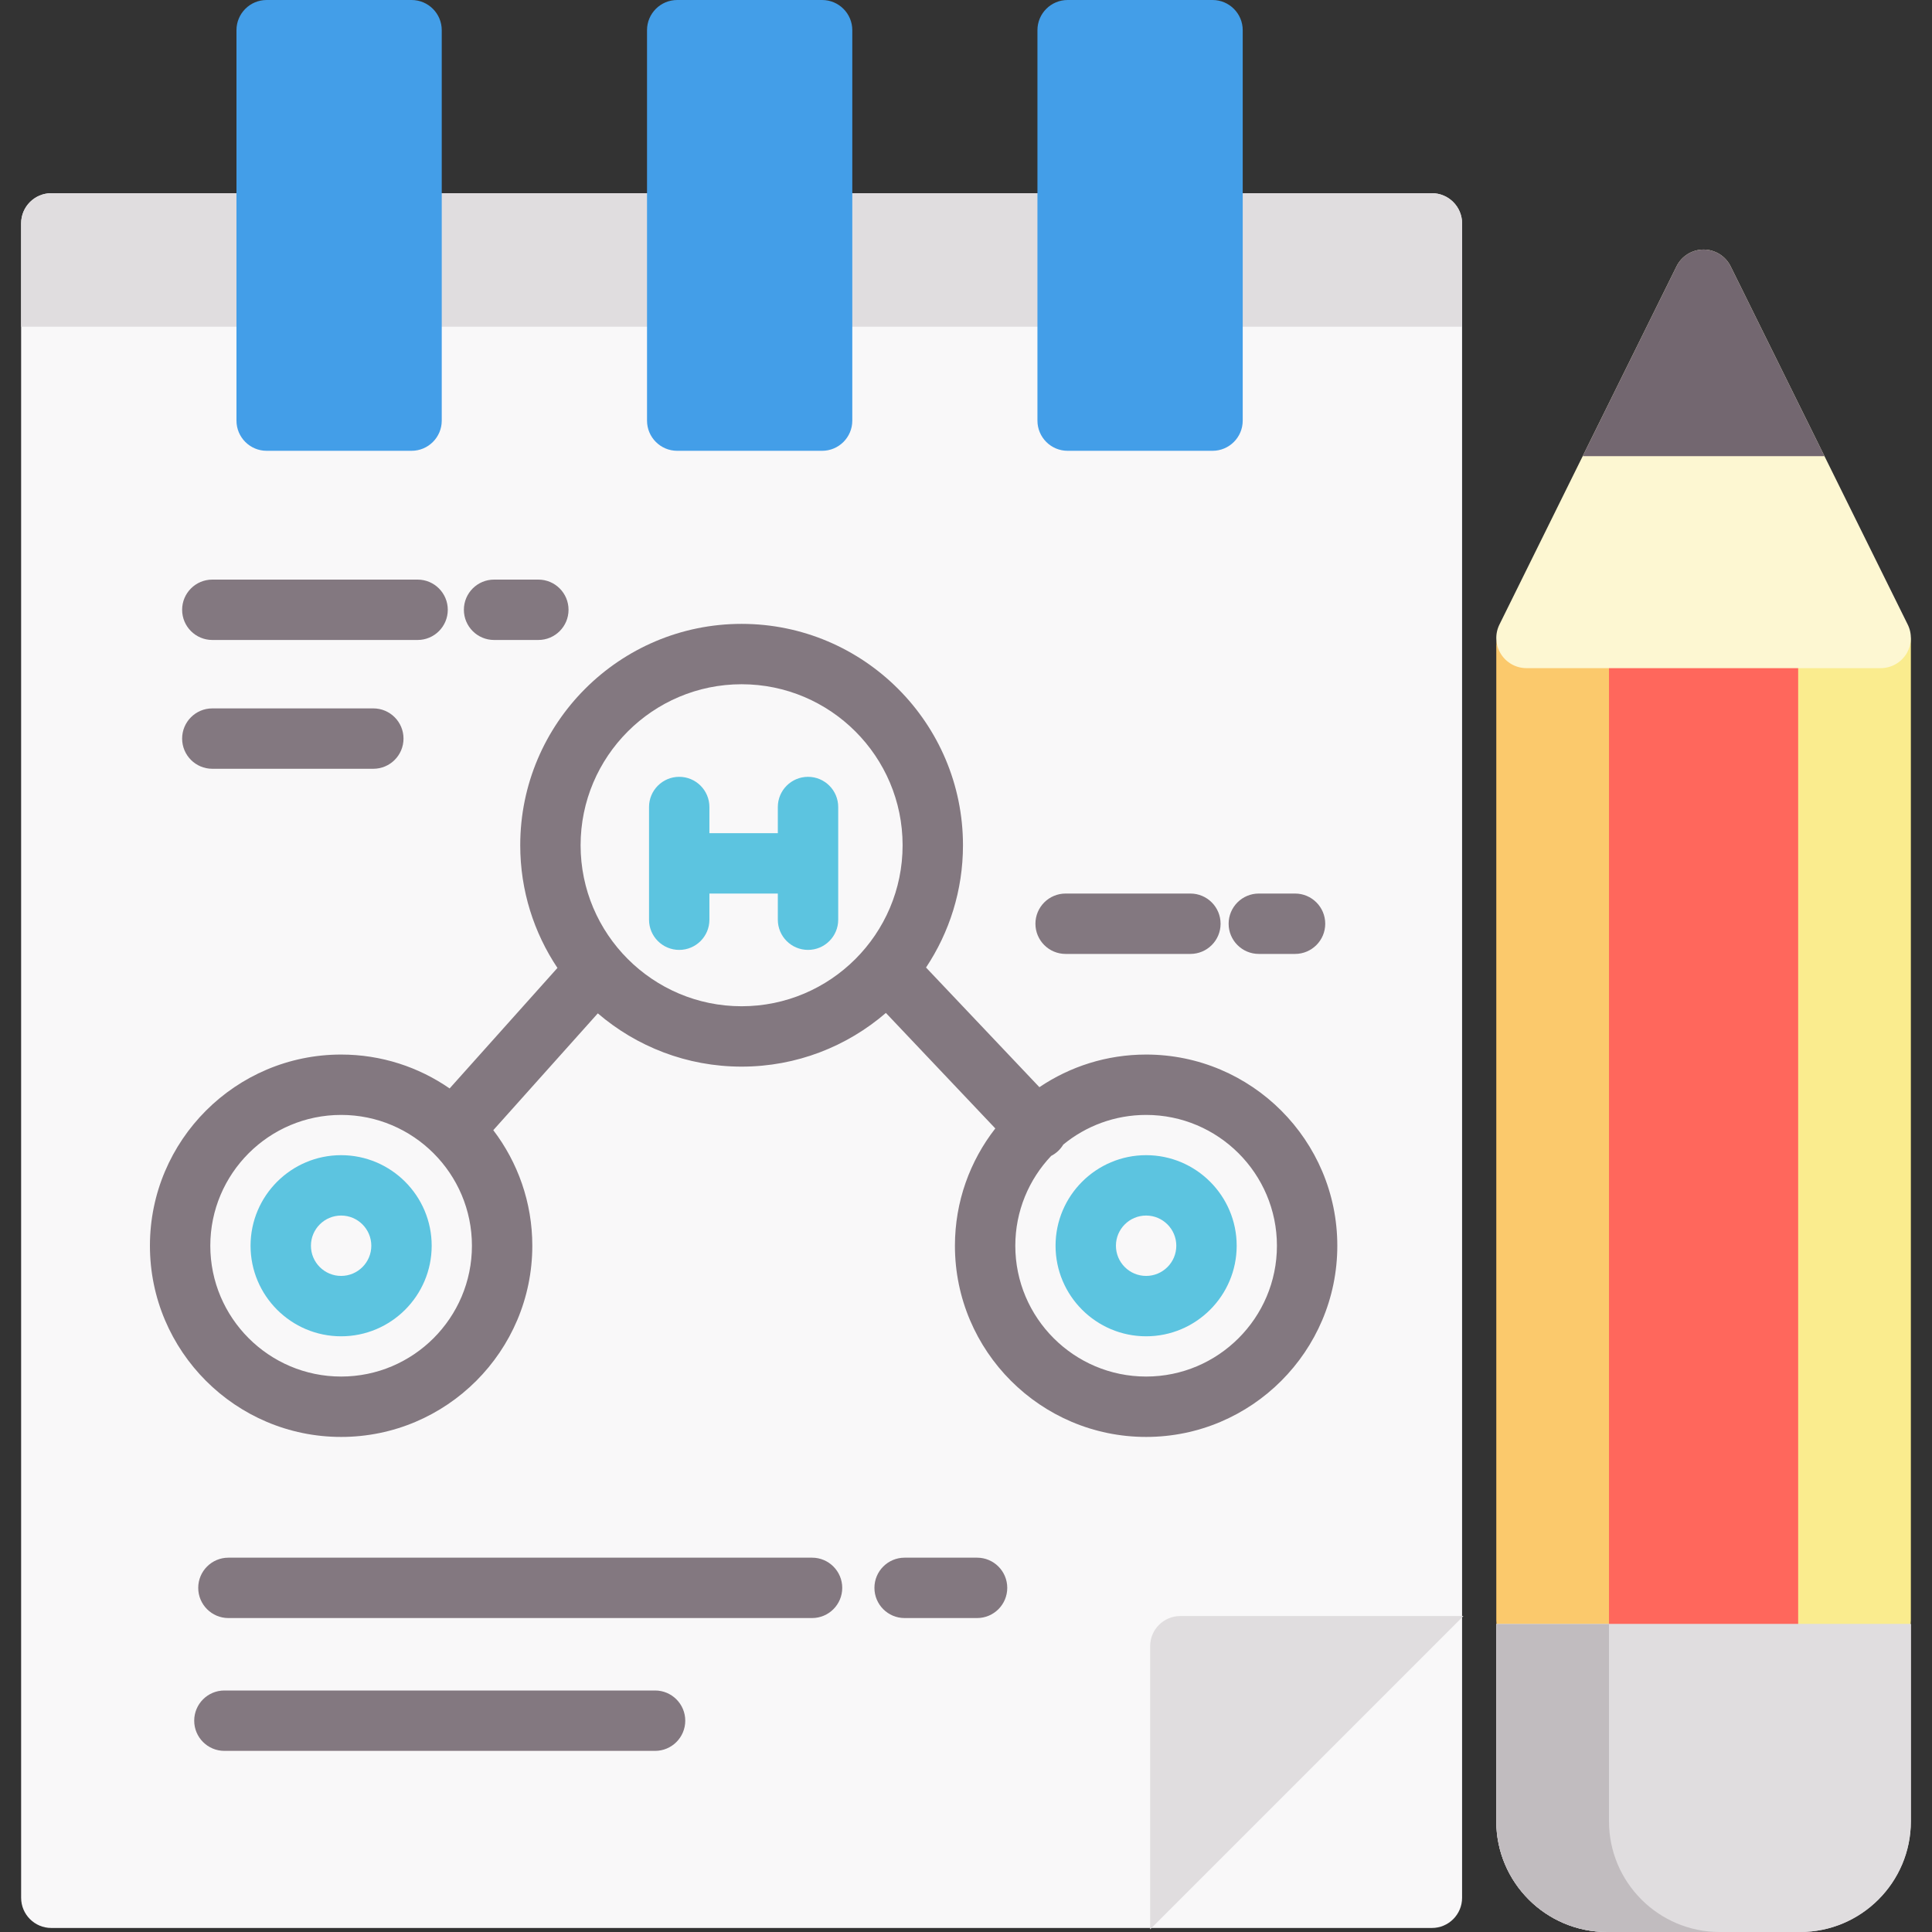 <?xml version="1.0" encoding="iso-8859-1"?>
<!-- Uploaded to: SVG Repo, www.svgrepo.com, Generator: SVG Repo Mixer Tools -->
<svg height="800px" width="800px" version="1.1" id="Layer_1" xmlns="http://www.w3.org/2000/svg" xmlns:xlink="http://www.w3.org/1999/xlink" 
	 viewBox="0 0 512 512" xml:space="preserve">
<rect x="0" y="0" width="512" height="512" fill="#333333" stroke="none"/>
<path style="fill:#FF675C;" d="M473.887,164.267h-44.842c-2.111,0-3.822,0.382-3.822,4.8v260.267c0,4.418,1.711,8,3.822,8h44.842
	c2.111,0,3.822-3.582,3.822-8V169.067C477.709,164.649,475.998,164.267,473.887,164.267z"/>
<path style="fill:#FBC96C;" d="M404.533,163.2c-4.419,0-8,3.582-8,8v258.133c0,4.418,3.581,8,8,8H426.4V163.2H404.533z"/>
<path style="fill:#FAEC8E;" d="M498.4,162.133h-21.867v275.2H498.4c4.419,0,8-3.582,8-8v-259.2
	C506.4,165.715,502.819,162.133,498.4,162.133z"/>
<path id="SVGCleanerId_0" style="fill:#E0DDDF;" d="M396.533,482.667c0,16.175,13.159,29.333,29.333,29.333h51.2
	c16.174,0,29.333-13.158,29.333-29.333V430.4H396.533V482.667z"/>
<g>
	<path id="SVGCleanerId_0_1_" style="fill:#E0DDDF;" d="M396.533,482.667c0,16.175,13.159,29.333,29.333,29.333h51.2
		c16.174,0,29.333-13.158,29.333-29.333V430.4H396.533V482.667z"/>
</g>
<path style="fill:#C1BCBF;" d="M426.4,482.667V430.4h-29.867v52.267c0,16.175,13.159,29.333,29.333,29.333h29.867
	C439.559,512,426.4,498.842,426.4,482.667z"/>
<path style="fill:#FDF7D2;" d="M505.571,165.521l-46.933-94.933c-1.348-2.727-4.129-4.454-7.171-4.454s-5.823,1.727-7.172,4.454
	l-46.933,94.933c-1.226,2.48-1.084,5.417,0.377,7.766c1.459,2.35,4.029,3.778,6.796,3.778H498.4c2.767,0,5.337-1.429,6.796-3.778
	C506.655,170.938,506.798,168.001,505.571,165.521z"/>
<path style="fill:#736770;" d="M458.638,70.588c-1.348-2.727-4.129-4.454-7.171-4.454s-5.823,1.727-7.172,4.454l-24.868,50.301
	h64.08L458.638,70.588z"/>
<path style="fill:#F9F8F9;" d="M379.467,51.2H13.6c-4.419,0-8,3.582-8,8v443.733c0,4.418,3.581,8,8,8h365.867c4.419,0,8-3.582,8-8
	V59.2C387.467,54.782,383.886,51.2,379.467,51.2z"/>
<g>
	<path style="fill:#E0DDDF;" d="M387.467,59.2c0-4.418-3.581-8-8-8H13.6c-4.419,0-8,3.582-8,8v27.378h381.867V59.2z"/>
	<path style="fill:#E0DDDF;" d="M304.8,436.267v75.022l83.022-83.022H312.8C308.381,428.267,304.8,431.849,304.8,436.267z"/>
</g>
<g>
	<path style="fill:#439EE8;" d="M217.867,0h-38.4c-4.419,0-8,3.582-8,8v51.2v52.267c0,4.418,3.581,8,8,8h38.4c4.419,0,8-3.582,8-8
		V59.2V8C225.867,3.582,222.286,0,217.867,0z"/>
	<path style="fill:#439EE8;" d="M321.333,0h-38.4c-4.419,0-8,3.582-8,8v51.2v52.267c0,4.418,3.581,8,8,8h38.4c4.419,0,8-3.582,8-8
		V59.2V8C329.333,3.582,325.753,0,321.333,0z"/>
	<path style="fill:#439EE8;" d="M109.067,0h-38.4c-4.419,0-8,3.582-8,8v51.2v52.267c0,4.418,3.581,8,8,8h38.4c4.419,0,8-3.582,8-8
		V59.2V8C117.067,3.582,113.486,0,109.067,0z"/>
</g>
<path style="fill:#837880;" d="M303.733,279.467c-10.465,0-20.199,3.19-28.282,8.647l-30.044-31.712
	c6.18-9.292,9.792-20.431,9.792-32.402c0-32.349-26.318-58.667-58.667-58.667S137.867,191.651,137.867,224
	c0,12.017,3.637,23.198,9.861,32.511l-28.575,31.937c-8.175-5.657-18.081-8.981-28.753-8.981c-27.937,0-50.667,22.73-50.667,50.667
	c0,27.937,22.73,50.667,50.667,50.667s50.667-22.73,50.667-50.667c0-11.501-3.858-22.114-10.339-30.627l27.698-30.957
	c10.26,8.789,23.569,14.117,38.108,14.117c14.599,0,27.959-5.373,38.237-14.229l28.997,30.609
	c-6.697,8.59-10.701,19.376-10.701,31.087c0,27.937,22.73,50.667,50.667,50.667s50.667-22.73,50.667-50.667
	S331.67,279.467,303.733,279.467z M90.4,364.8c-19.116,0-34.667-15.552-34.667-34.667s15.551-34.667,34.667-34.667
	s34.667,15.552,34.667,34.667S109.516,364.8,90.4,364.8z M196.533,266.667c-23.526,0-42.667-19.14-42.667-42.667
	s19.14-42.667,42.667-42.667S239.2,200.474,239.2,224S220.06,266.667,196.533,266.667z M303.733,364.8
	c-19.116,0-34.667-15.552-34.667-34.667c0-9.213,3.62-17.593,9.503-23.807c0.666-0.34,1.295-0.778,1.866-1.318
	c0.537-0.509,0.98-1.077,1.344-1.682c5.982-4.909,13.629-7.859,21.954-7.859c19.116,0,34.667,15.552,34.667,34.667
	S322.849,364.8,303.733,364.8z"/>
<g>
	<path style="fill:#5CC4E0;" d="M214.133,205.867c-4.419,0-8,3.582-8,8v6.933H188v-6.933c0-4.418-3.581-8-8-8s-8,3.582-8,8v29.867
		c0,4.418,3.581,8,8,8s8-3.582,8-8V236.8h18.133v6.933c0,4.418,3.581,8,8,8s8-3.582,8-8v-29.867
		C222.133,209.449,218.553,205.867,214.133,205.867z"/>
	<path style="fill:#5CC4E0;" d="M90.4,354.133c-13.233,0-24-10.766-24-24c0-13.234,10.767-24,24-24s24,10.766,24,24
		C114.4,343.367,103.633,354.133,90.4,354.133z M90.4,322.133c-4.412,0-8,3.588-8,8c0,4.412,3.588,8,8,8s8-3.588,8-8
		C98.4,325.722,94.812,322.133,90.4,322.133z"/>
	<path style="fill:#5CC4E0;" d="M303.733,354.133c-13.233,0-24-10.766-24-24c0-13.234,10.767-24,24-24c13.233,0,24,10.766,24,24
		C327.733,343.367,316.966,354.133,303.733,354.133z M303.733,322.133c-4.412,0-8,3.588-8,8c0,4.412,3.588,8,8,8s8-3.588,8-8
		C311.733,325.722,308.145,322.133,303.733,322.133z"/>
</g>
<g>
	<path style="fill:#837880;" d="M315.467,252.8H282.4c-4.419,0-8-3.582-8-8c0-4.418,3.581-8,8-8h33.067c4.419,0,8,3.582,8,8
		C323.467,249.218,319.886,252.8,315.467,252.8z"/>
	<path style="fill:#837880;" d="M343.2,252.8h-9.6c-4.419,0-8-3.582-8-8c0-4.418,3.581-8,8-8h9.6c4.419,0,8,3.582,8,8
		C351.2,249.218,347.619,252.8,343.2,252.8z"/>
	<path style="fill:#837880;" d="M215.2,428.8H60.533c-4.419,0-8-3.582-8-8s3.581-8,8-8H215.2c4.419,0,8,3.582,8,8
		S219.619,428.8,215.2,428.8z"/>
	<path style="fill:#837880;" d="M258.933,428.8h-19.2c-4.419,0-8-3.582-8-8s3.581-8,8-8h19.2c4.419,0,8,3.582,8,8
		S263.353,428.8,258.933,428.8z"/>
	<path style="fill:#837880;" d="M173.6,464H59.467c-4.419,0-8-3.582-8-8c0-4.418,3.581-8,8-8H173.6c4.419,0,8,3.582,8,8
		C181.6,460.418,178.019,464,173.6,464z"/>
	<path style="fill:#837880;" d="M110.667,169.6h-54.4c-4.419,0-8-3.582-8-8s3.581-8,8-8h54.4c4.419,0,8,3.582,8,8
		S115.086,169.6,110.667,169.6z"/>
	<path style="fill:#837880;" d="M142.667,169.6h-11.733c-4.419,0-8-3.582-8-8s3.581-8,8-8h11.733c4.419,0,8,3.582,8,8
		S147.086,169.6,142.667,169.6z"/>
	<path style="fill:#837880;" d="M98.933,203.733H56.267c-4.419,0-8-3.582-8-8c0-4.418,3.581-8,8-8h42.667c4.419,0,8,3.582,8,8
		C106.933,200.151,103.353,203.733,98.933,203.733z"/>
</g>
</svg>